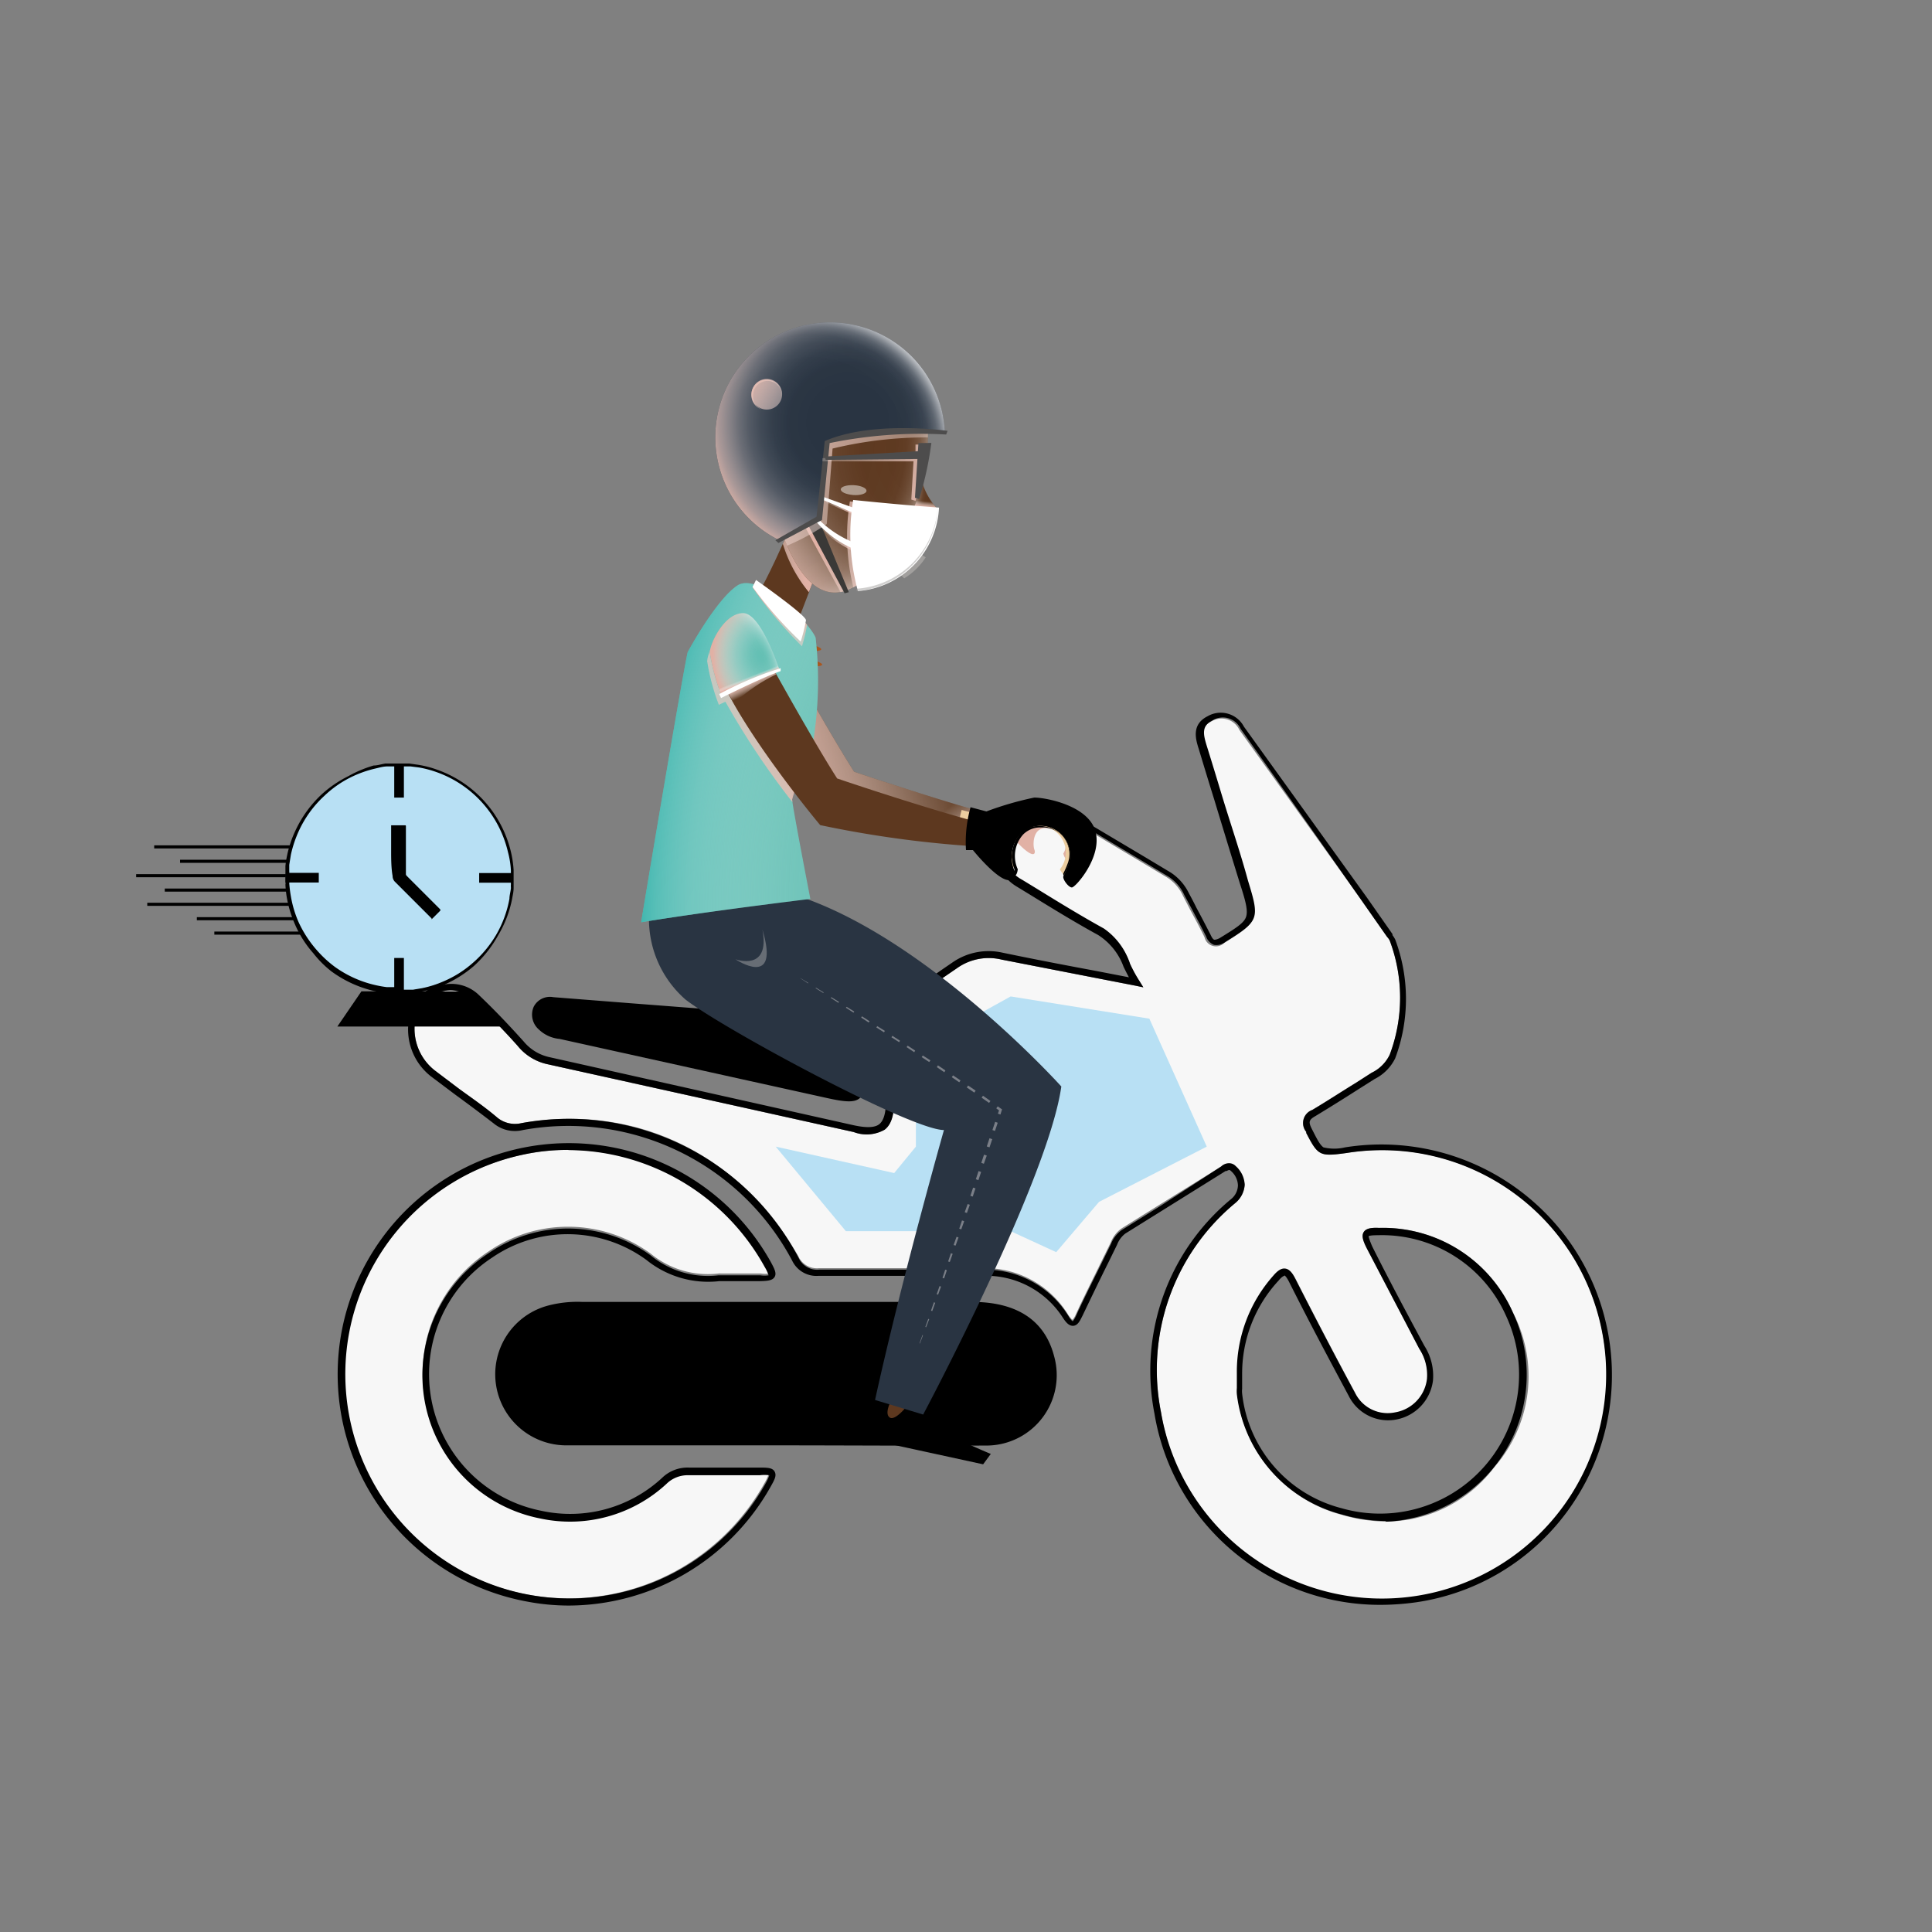 <svg xmlns="http://www.w3.org/2000/svg" xmlns:xlink="http://www.w3.org/1999/xlink" viewBox="0 0 106 106"><rect x="0" y="0" width="106" height="106" fill="#808080" stroke="none"/><defs><style>.cls-1{isolation:isolate;}.cls-2{fill:#b8e0f4;}.cls-3{fill:#f7f7f7;}.cls-22,.cls-4{fill:#a2a09e;}.cls-5{fill:#5d381f;}.cls-10,.cls-11,.cls-12,.cls-13,.cls-15,.cls-17,.cls-18,.cls-19,.cls-20,.cls-23,.cls-26,.cls-27,.cls-28,.cls-31,.cls-32,.cls-36,.cls-37,.cls-38,.cls-40,.cls-41,.cls-6,.cls-7{mix-blend-mode:multiply;}.cls-6{fill:url(#linear-gradient);}.cls-7{fill:url(#linear-gradient-2);}.cls-8{fill:#293442;}.cls-9{fill:#a9571f;}.cls-10{fill:url(#linear-gradient-3);}.cls-11{fill:url(#linear-gradient-4);}.cls-12{fill:url(#linear-gradient-5);}.cls-13{fill:url(#radial-gradient);}.cls-14{fill:url(#radial-gradient-2);}.cls-15{fill:url(#linear-gradient-6);}.cls-16{fill:#3a3937;}.cls-17{fill:url(#linear-gradient-7);}.cls-18{fill:url(#linear-gradient-8);}.cls-19{fill:url(#linear-gradient-10);}.cls-20{fill:url(#linear-gradient-11);}.cls-21{fill:#fff;}.cls-22,.cls-29{opacity:0.5;}.cls-23{fill:url(#radial-gradient-3);}.cls-24{fill:url(#radial-gradient-4);}.cls-25{fill:#4d4c4c;}.cls-26{fill:url(#linear-gradient-12);}.cls-27{fill:url(#linear-gradient-13);}.cls-28{fill:url(#linear-gradient-14);}.cls-29{fill:#f9f7f3;}.cls-29,.cls-33,.cls-34{mix-blend-mode:soft-light;}.cls-30{fill:#61beb2;}.cls-31{fill:url(#radial-gradient-5);}.cls-32{fill:url(#linear-gradient-15);}.cls-33,.cls-35{fill:#f6f1ef;}.cls-33{opacity:0.3;}.cls-34{opacity:0.4;}.cls-36{fill:url(#linear-gradient-16);}.cls-37{fill:url(#linear-gradient-17);}.cls-38{fill:url(#radial-gradient-6);}.cls-39{fill:url(#radial-gradient-7);}.cls-40{fill:url(#linear-gradient-18);}.cls-41{fill:url(#linear-gradient-19);}</style><linearGradient id="linear-gradient" x1="55.44" y1="39.35" x2="42.7" y2="43.32" gradientUnits="userSpaceOnUse"><stop offset="0.26" stop-color="#fff" stop-opacity="0"/><stop offset="0.43" stop-color="#f9eeec" stop-opacity="0.21"/><stop offset="0.82" stop-color="#e9c5bc" stop-opacity="0.75"/><stop offset="1" stop-color="#e1b1a5"/></linearGradient><linearGradient id="linear-gradient-2" x1="51.28" y1="43.83" x2="53.58" y2="46.31" xlink:href="#linear-gradient"/><linearGradient id="linear-gradient-3" x1="82.05" y1="-5.82" x2="80.85" y2="-5.92" gradientTransform="translate(-30.97 28.53) rotate(3.14)" gradientUnits="userSpaceOnUse"><stop offset="0.26" stop-color="#fff" stop-opacity="0"/><stop offset="0.41" stop-color="#fffefe" stop-opacity="0.01"/><stop offset="0.52" stop-color="#fdfbfa" stop-opacity="0.05"/><stop offset="0.61" stop-color="#fbf6f4" stop-opacity="0.12"/><stop offset="0.69" stop-color="#f9eeec" stop-opacity="0.21"/><stop offset="0.76" stop-color="#f5e5e1" stop-opacity="0.33"/><stop offset="0.83" stop-color="#f0d9d3" stop-opacity="0.49"/><stop offset="0.9" stop-color="#ebcbc3" stop-opacity="0.66"/><stop offset="0.96" stop-color="#e5bcb1" stop-opacity="0.86"/><stop offset="1" stop-color="#e1b1a5"/></linearGradient><linearGradient id="linear-gradient-4" x1="39.93" y1="31.41" x2="44.04" y2="30.87" xlink:href="#linear-gradient"/><linearGradient id="linear-gradient-5" x1="81.47" y1="-5.62" x2="81.45" y2="-5.2" gradientTransform="translate(-30.97 28.53) rotate(3.14)" xlink:href="#linear-gradient"/><radialGradient id="radial-gradient" cx="82.56" cy="-8.43" r="11.48" gradientTransform="translate(-30.97 28.53) rotate(3.14)" xlink:href="#linear-gradient-3"/><radialGradient id="radial-gradient-2" cx="70.86" cy="-8.55" r="11.48" gradientTransform="translate(-30.97 28.53) rotate(3.14)" gradientUnits="userSpaceOnUse"><stop offset="0.65" stop-color="#fff" stop-opacity="0"/><stop offset="0.78" stop-color="#fff" stop-opacity="0.01"/><stop offset="0.83" stop-color="#fff" stop-opacity="0.03"/><stop offset="0.86" stop-color="#fff" stop-opacity="0.08"/><stop offset="0.89" stop-color="#fff" stop-opacity="0.15"/><stop offset="0.91" stop-color="#fff" stop-opacity="0.23"/><stop offset="0.93" stop-color="#fff" stop-opacity="0.34"/><stop offset="0.95" stop-color="#fff" stop-opacity="0.47"/><stop offset="0.97" stop-color="#fff" stop-opacity="0.61"/><stop offset="0.98" stop-color="#fff" stop-opacity="0.78"/><stop offset="1" stop-color="#fff" stop-opacity="0.96"/><stop offset="1" stop-color="#fff"/></radialGradient><linearGradient id="linear-gradient-6" x1="74.04" y1="0.44" x2="76.3" y2="-2.21" gradientTransform="translate(-30.97 28.53) rotate(3.14)" xlink:href="#linear-gradient"/><linearGradient id="linear-gradient-7" x1="75.09" y1="-3.63" x2="77.91" y2="-3.63" gradientTransform="translate(-30.97 28.53) rotate(3.14)" xlink:href="#linear-gradient"/><linearGradient id="linear-gradient-8" x1="86.42" y1="0.38" x2="72.64" y2="-10.04" gradientTransform="translate(-30.97 28.53) rotate(3.14)" xlink:href="#linear-gradient"/><linearGradient id="linear-gradient-10" x1="75.3" y1="-5.04" x2="77.73" y2="-5.04" gradientTransform="translate(-30.97 28.53) rotate(3.14)" xlink:href="#linear-gradient"/><linearGradient id="linear-gradient-11" x1="73.82" y1="-2.32" x2="78.56" y2="-3.07" gradientTransform="translate(-30.97 28.53) rotate(3.14)" xlink:href="#linear-gradient"/><radialGradient id="radial-gradient-3" cx="77.08" cy="-9.58" r="7.89" gradientTransform="translate(-30.97 28.53) rotate(3.14)" xlink:href="#linear-gradient-3"/><radialGradient id="radial-gradient-4" cx="75.15" cy="-7.75" r="7.89" xlink:href="#radial-gradient-2"/><linearGradient id="linear-gradient-12" x1="77.13" y1="-8.35" x2="71.18" y2="-11.65" gradientTransform="translate(-30.97 28.53) rotate(3.14)" xlink:href="#linear-gradient"/><linearGradient id="linear-gradient-13" x1="76.85" y1="-8.5" x2="71.21" y2="-11.64" gradientTransform="translate(-30.97 28.53) rotate(3.14)" xlink:href="#linear-gradient"/><linearGradient id="linear-gradient-14" x1="71.28" y1="-10.45" x2="82.42" y2="-6.67" gradientTransform="translate(-30.97 28.53) rotate(3.14)" xlink:href="#linear-gradient"/><radialGradient id="radial-gradient-5" cx="60.65" cy="47.24" r="26.96" gradientTransform="translate(112.8 122.86) rotate(-173.27) scale(1 1.46)" gradientUnits="userSpaceOnUse"><stop offset="0.26" stop-color="#fff" stop-opacity="0"/><stop offset="0.43" stop-color="#fbfdfd" stop-opacity="0.02"/><stop offset="0.55" stop-color="#edf8f8" stop-opacity="0.07"/><stop offset="0.65" stop-color="#d5efee" stop-opacity="0.17"/><stop offset="0.74" stop-color="#b3e3e1" stop-opacity="0.3"/><stop offset="0.83" stop-color="#87d2cf" stop-opacity="0.47"/><stop offset="0.91" stop-color="#51beb9" stop-opacity="0.68"/><stop offset="0.98" stop-color="#13a7a0" stop-opacity="0.93"/><stop offset="1" stop-color="#00a099"/></radialGradient><linearGradient id="linear-gradient-15" x1="40.65" y1="38.48" x2="42.95" y2="33.13" xlink:href="#linear-gradient"/><linearGradient id="linear-gradient-16" x1="59.78" y1="36.84" x2="56.97" y2="43.9" gradientUnits="userSpaceOnUse"><stop offset="0" stop-color="#fff" stop-opacity="0"/><stop offset="0.15" stop-color="#fdf9f4" stop-opacity="0.12"/><stop offset="0.46" stop-color="#f7ead6" stop-opacity="0.43"/><stop offset="0.93" stop-color="#eed1a8" stop-opacity="0.92"/><stop offset="1" stop-color="#eccda0"/></linearGradient><linearGradient id="linear-gradient-17" x1="28.06" y1="43.7" x2="43.2" y2="38.64" xlink:href="#linear-gradient"/><radialGradient id="radial-gradient-6" cx="41.86" cy="36.06" r="2.75" gradientTransform="translate(0 -9.53) scale(1 1.26)" gradientUnits="userSpaceOnUse"><stop offset="0" stop-color="#fff" stop-opacity="0"/><stop offset="0.11" stop-color="#fefdfd" stop-opacity="0.02"/><stop offset="0.25" stop-color="#fcf8f7" stop-opacity="0.08"/><stop offset="0.39" stop-color="#f9f0ee" stop-opacity="0.19"/><stop offset="0.54" stop-color="#f5e5e1" stop-opacity="0.33"/><stop offset="0.69" stop-color="#efd7d0" stop-opacity="0.52"/><stop offset="0.85" stop-color="#e9c5bc" stop-opacity="0.74"/><stop offset="1" stop-color="#e1b1a5"/></radialGradient><radialGradient id="radial-gradient-7" cx="39.23" cy="40.24" r="4.31" gradientTransform="translate(0 -32.29) scale(1 1.8)" xlink:href="#radial-gradient-2"/><linearGradient id="linear-gradient-18" x1="41.03" y1="37.07" x2="41.14" y2="37.35" xlink:href="#linear-gradient"/><linearGradient id="linear-gradient-19" x1="41.52" y1="38.05" x2="41.21" y2="37.4" xlink:href="#linear-gradient"/></defs><title>webIcons</title><g class="cls-1"><g id="Icon_Cam_1" data-name="Icon Cam 1"><rect x="8.46" y="46.38" width="8.06" height="0.17"/><rect x="9.88" y="47.17" width="6.65" height="0.17"/><rect x="7.47" y="47.96" width="9.06" height="0.17"/><rect x="9.04" y="48.75" width="7.48" height="0.17"/><rect x="8.08" y="49.53" width="8.44" height="0.17"/><rect x="10.8" y="50.32" width="5.73" height="0.17"/><rect x="11.76" y="51.11" width="4.76" height="0.17"/><circle class="cls-2" cx="21.89" cy="48.16" r="6.21"/><path class="cls-3" d="M88,73.59A12.27,12.27,0,0,0,73.87,63.26c-1.47.2-1.55.16-2.21-1.1l0-.06A.77.77,0,0,1,72,60.89c.8-.47,1.6-1,2.37-1.47l.88-.56a2.15,2.15,0,0,0,1-1,8.85,8.85,0,0,0,0-6.25.7.7,0,0,0-.08-.14l-.06-.07-1.4-2L68,40.05a1.08,1.08,0,0,0-1.57-.45c-.57.29-.49.72-.3,1.35.28.93.57,1.85.85,2.78.47,1.55.94,3.09,1.42,4.64.65,2.12.62,2.21-1.24,3.37l0,0a.64.64,0,0,1-1.07-.31c-.24-.5-.51-1-.77-1.48l-.41-.79a2.37,2.37,0,0,0-.85-1l-1.45-.87-4.44-2.65a2,2,0,0,0-1.38-.31A2.09,2.09,0,0,0,55,46a2.14,2.14,0,0,0,1,2.3l.77.47c1.2.74,2.44,1.5,3.69,2.18A3.82,3.82,0,0,1,62,52.88a7.51,7.51,0,0,0,.5.92l.23.37-.43-.09-2.21-.43-5.13-1a3,3,0,0,0-2.44.46l-.57.39c-.61.42-1.24.86-1.9,1.23a1.94,1.94,0,0,0-1,1.88c0,1.09,0,2.2,0,3.28v.49c0,.83-.17,1.33-.52,1.6a2,2,0,0,1-1.7.13l-5.54-1.23L30,58.38a2.86,2.86,0,0,1-1.6-1c-.72-.81-1.54-1.65-2.5-2.59a1.79,1.79,0,0,0-1.63-.4,1.74,1.74,0,0,0-1.3.93,2.91,2.91,0,0,0,.89,3.42l1.33,1c.7.51,1.42,1,2.11,1.59a1.52,1.52,0,0,0,1.31.29c6.23-1.09,11.9,1.64,15.19,7.3a1.12,1.12,0,0,0,1.14.66c1.53,0,3.08,0,4.58,0h4.36a5.35,5.35,0,0,1,4.73,2.56c.14.21.21.26.24.27a1.41,1.41,0,0,0,.2-.35c.46-1,.94-1.94,1.4-2.89l.49-1a1.72,1.72,0,0,1,.59-.77l2.15-1.34L67,64l0,0a.69.69,0,0,1,.37-.14.52.52,0,0,1,.35.16A1.46,1.46,0,0,1,68.29,65a1.41,1.41,0,0,1-.51,1A11.87,11.87,0,0,0,63.7,77.49,12.3,12.3,0,0,0,88,73.59Zm-6,6.89a7.48,7.48,0,0,1-5.91,3,8.83,8.83,0,0,1-2.48-.37,7.76,7.76,0,0,1-5.72-6.59,1.84,1.84,0,0,1,0-.33v-.83a7.94,7.94,0,0,1,2-5.34c.18-.21.4-.42.65-.39s.41.28.55.55c1.14,2.24,2.21,4.29,3.28,6.27a2,2,0,0,0,2.2,1.07,2.11,2.11,0,0,0,1.75-1.83A2.63,2.63,0,0,0,77.87,74L75,68.51c-.21-.41-.31-.7-.18-.91s.42-.25.85-.23A7.79,7.79,0,0,1,83,72,7.55,7.55,0,0,1,82,80.48Z"/><path class="cls-3" d="M41.63,80.9a2.33,2.33,0,0,1,.54,0,2.73,2.73,0,0,1-.22.46,12.3,12.3,0,1,1-13.3-18,11.48,11.48,0,0,1,2.54-.27A12.38,12.38,0,0,1,42,69.42a2.26,2.26,0,0,1,.21.45,1.4,1.4,0,0,1-.46,0H39.55a.48.48,0,0,0-.12,0,4.94,4.94,0,0,1-3.73-1.09,7.7,7.7,0,0,0-8.91-.11,8,8,0,0,0,2.83,14.53,7.77,7.77,0,0,0,7-1.89,1.62,1.62,0,0,1,1.22-.47c.82,0,1.66,0,2.48,0Z"/><path d="M75.85,88.05A12.54,12.54,0,0,1,63.34,77.56,12.22,12.22,0,0,1,67.53,65.8a1,1,0,0,0,.39-.77,1.09,1.09,0,0,0-.38-.78c-.08-.08-.1-.07-.25,0l-.05,0-3.35,2.09-2.15,1.34a1.4,1.4,0,0,0-.45.61l-.49,1c-.47.94-.94,1.92-1.4,2.88-.14.28-.26.55-.51.57s-.43-.22-.58-.45A5,5,0,0,0,53.9,70h-9a1.47,1.47,0,0,1-1.44-.84A13.9,13.9,0,0,0,28.69,62a1.83,1.83,0,0,1-1.6-.36c-.7-.54-1.41-1.07-2.11-1.58l-1.33-1a3.27,3.27,0,0,1-1-3.86,2.09,2.09,0,0,1,1.57-1.15,2.17,2.17,0,0,1,2,.49c1,.95,1.79,1.8,2.52,2.61a2.53,2.53,0,0,0,1.4.85L41.31,60.5l5.54,1.24c.7.15,1.15.13,1.39-.06s.37-.61.37-1.31v-.5c0-1.07,0-2.18,0-3.27a2.31,2.31,0,0,1,1.23-2.2c.64-.37,1.27-.8,1.87-1.22l.57-.39a3.47,3.47,0,0,1,2.73-.52c1.68.35,3.35.67,5.12,1l1.81.35c-.11-.2-.21-.4-.3-.59a3.46,3.46,0,0,0-1.39-1.73c-1.26-.69-2.5-1.45-3.7-2.19l-.77-.47A2.51,2.51,0,0,1,56.71,44a2.32,2.32,0,0,1,1.63.36L62.78,47l1.45.87a2.83,2.83,0,0,1,1,1.14c.14.26.28.52.41.79.26.48.53,1,.78,1.49q.12.26.21.27s.14,0,.32-.11l0,0c.86-.53,1.29-.8,1.41-1.13s0-.83-.32-1.81c-.48-1.55-.95-3.09-1.42-4.64-.29-.93-.57-1.85-.85-2.78-.17-.53-.41-1.34.48-1.79a1.44,1.44,0,0,1,2,.57L75,49.25l1.4,2,0,.06a1.4,1.4,0,0,1,.15.24,9.29,9.29,0,0,1,0,6.51,2.5,2.5,0,0,1-1.13,1.14l-.87.55c-.78.5-1.58,1-2.39,1.49-.35.2-.38.32-.18.71l0,0c.29.57.43.85.63,1a2.53,2.53,0,0,0,1.19,0A12.65,12.65,0,0,1,86,82.91a12.51,12.51,0,0,1-8.3,5A14.48,14.48,0,0,1,75.85,88.05Zm-8.4-24.23a.5.5,0,0,1,.35.16A1.42,1.42,0,0,1,68.29,65a1.41,1.41,0,0,1-.51,1A11.89,11.89,0,0,0,63.7,77.49,12.3,12.3,0,1,0,73.88,63.26c-1.47.2-1.56.16-2.21-1.1l0-.06A.76.76,0,0,1,72,60.9c.8-.48,1.6-1,2.38-1.48l.87-.56a2.1,2.1,0,0,0,1-1,8.91,8.91,0,0,0,0-6.25.8.8,0,0,0-.09-.14l-.06-.07-1.4-2q-3.3-4.71-6.63-9.41a1.08,1.08,0,0,0-1.57-.45c-.57.29-.49.73-.3,1.35.29.93.57,1.85.85,2.78.47,1.55,1,3.09,1.42,4.64.65,2.12.62,2.21-1.24,3.37l0,0a.8.8,0,0,1-.62.16.76.76,0,0,1-.44-.47c-.25-.5-.52-1-.77-1.48l-.42-.78a2.34,2.34,0,0,0-.85-1l-1.45-.87-4.44-2.65a1.94,1.94,0,0,0-1.38-.31,2.13,2.13,0,0,0-.76,4l.77.47c1.2.74,2.44,1.5,3.69,2.19A3.76,3.76,0,0,1,62,52.88a7.51,7.51,0,0,0,.5.92l.23.37-.43-.09-2.21-.43-5.13-1a3,3,0,0,0-2.44.46l-.57.39c-.61.42-1.24.86-1.89,1.23a1.94,1.94,0,0,0-1,1.88c0,1.09,0,2.2,0,3.28v.49c0,.83-.17,1.33-.52,1.6a2,2,0,0,1-1.7.13l-5.54-1.23L30,58.38a2.89,2.89,0,0,1-1.6-1c-.72-.81-1.54-1.65-2.5-2.59a1.78,1.78,0,0,0-1.63-.4,1.74,1.74,0,0,0-1.3.93,2.9,2.9,0,0,0,.9,3.42l1.32,1c.7.51,1.42,1,2.11,1.59a1.54,1.54,0,0,0,1.32.29A14.25,14.25,0,0,1,43.81,69a1.12,1.12,0,0,0,1.14.66c1.53,0,3.08,0,4.58,0H53.9a5.37,5.37,0,0,1,4.73,2.56c.13.21.2.26.23.27a1.41,1.41,0,0,0,.2-.35c.46-1,.94-1.94,1.4-2.88l.49-1a1.72,1.72,0,0,1,.59-.77l2.15-1.34L67,64l0,0A.62.62,0,0,1,67.45,63.82Zm8.61,19.63a8.83,8.83,0,0,1-2.48-.37,7.76,7.76,0,0,1-5.72-6.59,1.84,1.84,0,0,1,0-.33v-.83a7.94,7.94,0,0,1,2-5.34c.18-.21.4-.42.65-.39s.41.28.55.55c1.14,2.24,2.21,4.29,3.28,6.27a2,2,0,0,0,2.2,1.07,2.11,2.11,0,0,0,1.75-1.83A2.63,2.63,0,0,0,77.87,74L75,68.51c-.21-.41-.31-.7-.18-.91s.43-.25.85-.23A7.78,7.78,0,0,1,83,72a8.07,8.07,0,0,1-7,11.49ZM70.47,70s-.11,0-.32.26a7.49,7.49,0,0,0-2,5.1v.83a1.24,1.24,0,0,0,0,.27,7.32,7.32,0,0,0,5.46,6.29,7.63,7.63,0,0,0,9-10.6,7.45,7.45,0,0,0-7-4.38c-.46,0-.52.05-.52.06s0,.09.19.54c1,2,2.08,4,2.87,5.47a3.05,3.05,0,0,1,.47,1.91,2.49,2.49,0,0,1-2,2.13A2.41,2.41,0,0,1,74,76.59c-1.07-2-2.14-4-3.28-6.27-.16-.31-.24-.34-.26-.35Z"/><path d="M31.19,88.09a12.35,12.35,0,0,1-2.33-.23A12.68,12.68,0,1,1,42.29,69.24c.2.37.33.62.21.82s-.4.22-.79.23H39.47a5.39,5.39,0,0,1-4-1.16A7.32,7.32,0,0,0,27,69,7.64,7.64,0,0,0,29.7,82.89a7.42,7.42,0,0,0,6.63-1.81,2,2,0,0,1,1.47-.56h3.84c.45,0,.74,0,.86.22s0,.44-.22.83A12.75,12.75,0,0,1,31.19,88.09Zm0-25a11.48,11.48,0,0,0-2.54.27A12.31,12.31,0,1,0,42,81.4a2.65,2.65,0,0,0,.21-.46,2.28,2.28,0,0,0-.53,0H40.27c-.81,0-1.65,0-2.48,0a1.65,1.65,0,0,0-1.22.47,7.79,7.79,0,0,1-6.94,1.9,8,8,0,0,1-2.84-14.54,7.7,7.7,0,0,1,8.91.11,4.94,4.94,0,0,0,3.73,1.09h2.28a1.4,1.4,0,0,0,.46,0,2.26,2.26,0,0,0-.21-.45A12.38,12.38,0,0,0,31.19,63.1Z"/><path d="M42.58,79.3c-3.84,0-7.68,0-11.52,0A3.9,3.9,0,0,1,30,71.65a6.32,6.32,0,0,1,1.94-.22q10.69,0,21.39,0c2.45,0,4,1,4.51,3a3.86,3.86,0,0,1-3.63,4.88C50.32,79.33,46.45,79.3,42.58,79.3Z"/><path d="M47.51,58.48c0,2-.24,2.19-2.2,1.75L30.7,57a1.88,1.88,0,0,1-1.14-.52,1.08,1.08,0,0,1-.28-1.24,1,1,0,0,1,1.08-.53l4.2.33,7,.54c1.42.11,2.85.2,4.27.33a1.78,1.78,0,0,1,1.71,1.86Z"/><polygon class="cls-2" points="50.25 57.55 50.25 62.91 49.06 64.36 42.56 62.91 46.41 67.55 55.45 67.55 57.95 68.7 60.3 65.94 66.21 62.91 63.06 55.89 55.45 54.67 50.25 57.55"/><path d="M22.14,54.47h-.51l-.11,0h0l-.4,0c-.2,0-.4-.06-.6-.1a6.42,6.42,0,0,1-2.33-1.07,5.72,5.72,0,0,1-1-1,5.93,5.93,0,0,1-1-1.57,6.4,6.4,0,0,1-.44-1.41,5.63,5.63,0,0,1-.09-.79v0a.27.27,0,0,0,0-.13V48a.3.3,0,0,0,0-.13v0c0-.11,0-.23,0-.36a5.21,5.21,0,0,1,.09-.57,6.12,6.12,0,0,1,.45-1.35,6.42,6.42,0,0,1,1.44-2,6.35,6.35,0,0,1,1.46-1A6.7,6.7,0,0,1,20.5,42c.22,0,.44-.08.65-.11h0l.3,0h1l.49.07a5.62,5.62,0,0,1,1.07.28,6.32,6.32,0,0,1,4,4.41,5.81,5.81,0,0,1,.17,1.09v0h0v.88s0,.06,0,.1c0,.21-.05.4-.08.58a6.21,6.21,0,0,1-.76,2A6.58,6.58,0,0,1,26,53a6.49,6.49,0,0,1-1.57,1,6.86,6.86,0,0,1-1.24.39l-.49.08-.25,0h-.26Zm0-.17,0,.08Zm-.45,0h.73l.24,0,.48-.08a5.77,5.77,0,0,0,1.2-.38,5.84,5.84,0,0,0,1.52-.94,6.23,6.23,0,0,0,1.35-1.59,6.08,6.08,0,0,0,.74-2c0-.18.06-.37.08-.57v-.08a.31.31,0,0,1,0-.1v-.76s0,0,0-.05a4.79,4.79,0,0,0-.16-1A6.13,6.13,0,0,0,24,42.38a5.88,5.88,0,0,0-1-.27l-.47-.06h-1l-.28,0h0c-.21,0-.42.06-.63.11a6.14,6.14,0,0,0-1.4.5,5.84,5.84,0,0,0-1.42,1,6.05,6.05,0,0,0-1.4,1.92,6.51,6.51,0,0,0-.44,1.31l-.09.56c0,.13,0,.24,0,.35v0a.81.81,0,0,1,0,.16v.36a.76.76,0,0,1,0,.15v0a7.4,7.4,0,0,0,.1.77,6,6,0,0,0,.42,1.37,6.33,6.33,0,0,0,1,1.53,6.24,6.24,0,0,0,1,.92,6.13,6.13,0,0,0,2.26,1,5.86,5.86,0,0,0,.58.1l.39,0h.17Z"/><path d="M21.46,46.75v-1.4s0-.05,0-.07a0,0,0,0,1,0,0h.73c.08,0,.08,0,.08.08v2.54c0,.13,0,.1.09.2l.55.55,1.25,1.25a.08.08,0,0,0,0,0s0,0,0,.06l0,0-.48.48,0,0h0s0,0,0-.05l-1.79-1.79-.21-.21a.45.45,0,0,1-.14-.33C21.47,47.67,21.46,47.21,21.46,46.75Z"/><polygon points="25.74 54.39 24.16 54.39 19.83 54.39 18.51 56.32 27.64 56.32 25.74 54.39"/><rect x="21.63" y="41.94" width="0.53" height="1.82"/><rect x="21.63" y="52.56" width="0.53" height="1.82"/><rect x="16.32" y="47.25" width="0.53" height="1.82" transform="translate(-31.58 64.74) rotate(-90)"/><rect x="26.93" y="47.25" width="0.53" height="1.82" transform="translate(-20.96 75.36) rotate(-90)"/></g><g id="visLines"><path class="cls-4" d="M49.43,31.56l.18.17a3.68,3.68,0,0,0,1.18-1.15l-.21-.14"/><path class="cls-5" d="M42.41,34.64s2.87,5.23,4.45,7.7c0,0,5.41,1.85,9.09,2.77a5,5,0,0,1,1.55-.45,2.81,2.81,0,0,1,1.71.94c.27.35-.29,1.8-.1,1.83.4.07,0-.88-.23-.87,0,0,0-.69-1.13-1.06s-1.64-.23-1.54,0-.77.15-.56.55A59.44,59.44,0,0,1,46,44.86s-4.52-5.38-5.76-8.74"/><path class="cls-6" d="M42.41,34.64s2.87,5.23,4.45,7.7c0,0,5.41,1.85,9.09,2.77a5,5,0,0,1,1.55-.45,2.81,2.81,0,0,1,1.71.94c.27.35-.42,1.43-.6,1.53s-.27-.3-.27-.3a.88.88,0,0,0-.59-1.33c-1.14-.37-1.09.89-1,1.11s0,.64-1.11-.57A59.44,59.44,0,0,1,46,44.86s-4.52-5.38-5.76-8.74"/><path class="cls-7" d="M42.41,34.64s2.87,5.23,4.45,7.7c0,0,5.41,1.85,9.09,2.77a5,5,0,0,1,1.55-.45,2.81,2.81,0,0,1,1.71.94c.27.35-.42,1.43-.6,1.53s-.27-.3-.27-.3a.88.88,0,0,0-.59-1.33c-1.14-.37-1.09.89-1,1.11s0,.64-1.11-.57A59.44,59.44,0,0,1,46,44.86s-4.52-5.38-5.76-8.74"/><path d="M49.8,77.47a34.2,34.2,0,0,0,4.56,2.3l-.42.57-6.48-1.41a7.35,7.35,0,0,1,1-1.86Z"/><path class="cls-5" d="M49,76.63s-.54.89-.19,1.14S50,76.84,50,76.84"/><path class="cls-8" d="M35.61,50.21a5.86,5.86,0,0,0,2,4.63C39.72,56.47,50,62,51.79,62c0,0-2.37,8.36-3.78,14.81l2.64.8s6.86-12.87,7.58-18c0,0-7-7.77-14-10.3C44.45,49.32,35.61,50.21,35.61,50.21Z"/><path class="cls-9" d="M44.65,35.4s.84.26.11.32"/><path class="cls-9" d="M44.7,36.24s.84.26.11.32"/><path class="cls-5" d="M43.19,29.31S42,32,41.59,32.55c0,0,2.15,1.62,2.15,1.62l1.08-2.81Z"/><path class="cls-5" d="M50.45,25.71a3.74,3.74,0,0,0,1,2.23l-1.64.47"/><path class="cls-10" d="M50.45,25.71a3.74,3.74,0,0,0,1,2.23l-1.64.47"/><path class="cls-11" d="M44.38,32.49l.44-1.13-1.63-2.05s-.09.21-.24.53A7.71,7.71,0,0,0,44.38,32.49Z"/><path class="cls-12" d="M50.45,25.71a3.74,3.74,0,0,0,1,2.23l-1.64.47"/><path class="cls-5" d="M50.9,23.41a10.93,10.93,0,0,1-3.17,8.13c-3.55,3.37-5.18-2.95-5.55-5.15S47.46,23,50.9,23.41Z"/><path class="cls-13" d="M50.9,23.41a10.93,10.93,0,0,1-3.17,8.13c-3.55,3.37-5.18-2.95-5.55-5.15S47.46,23,50.9,23.41Z"/><path class="cls-14" d="M50.9,23.41a10.93,10.93,0,0,1-3.17,8.13c-3.55,3.37-5.18-2.95-5.55-5.15S47.46,23,50.9,23.41Z"/><path class="cls-15" d="M46.34,32.43l-1.59-3.85-.63.24,2,3.67Z"/><path class="cls-16" d="M44.26,28.66l2.08,3.89s0,0,.23-.06l-1.68-4.07Z"/><path class="cls-17" d="M46.94,30a5.67,5.67,0,0,1-2.58-2.06l-.09.05A5.68,5.68,0,0,0,47,30.31"/><path class="cls-18" d="M50.9,23.41c-3.44-.44-9.1.78-8.72,3a16.79,16.79,0,0,0,1,3.53,12.12,12.12,0,0,0,2.18-1.19s.28-3.64.32-4.14A21.82,21.82,0,0,1,50.91,24,5.84,5.84,0,0,0,50.9,23.41Z"/><path class="cls-18" d="M50.9,23.41c-3.44-.44-9.1.78-8.72,3a16.79,16.79,0,0,0,1,3.53,12.12,12.12,0,0,0,2.18-1.19s.28-3.64.32-4.14A21.82,21.82,0,0,1,50.91,24,5.84,5.84,0,0,0,50.9,23.41Z"/><polygon class="cls-19" points="46.89 27.96 44.56 27.13 44.52 27.23 46.9 28.26 46.89 27.96"/><path class="cls-20" d="M46.63,27.51a11.75,11.75,0,0,0,.19,4.72,4.28,4.28,0,0,0,.91-.69,9.8,9.8,0,0,0,2.43-3.69C49.35,27.78,48.15,27.67,46.63,27.51Z"/><path class="cls-21" d="M46.81,27.43a11.66,11.66,0,0,0,.26,5,4.83,4.83,0,0,0,4.45-4.58S49.74,27.73,46.81,27.43Z"/><path class="cls-22" d="M51.45,27.84A4.8,4.8,0,0,1,47,32.3l0,.13a4.83,4.83,0,0,0,4.45-4.58Z"/><path class="cls-21" d="M46.83,29.76a5.76,5.76,0,0,1-2.58-2.06l-.09.05a5.62,5.62,0,0,0,2.69,2.37"/><polygon class="cls-21" points="46.91 27.89 44.58 27.05 44.53 27.16 46.91 28.18 46.91 27.89"/><path class="cls-8" d="M45.09,28.38s.27-3.64.32-4.14a20.46,20.46,0,0,1,6.43-.48,6.3,6.3,0,1,0-9.08,5.88A14.34,14.34,0,0,0,45.09,28.38Z"/><path class="cls-23" d="M45.09,28.38s.27-3.64.32-4.14a20.46,20.46,0,0,1,6.43-.48,6.3,6.3,0,1,0-9.08,5.88A14.34,14.34,0,0,0,45.09,28.38Z"/><path class="cls-24" d="M45.09,28.38s.27-3.64.32-4.14a20.46,20.46,0,0,1,6.43-.48,6.3,6.3,0,1,0-9.08,5.88A14.34,14.34,0,0,0,45.09,28.38Z"/><path class="cls-25" d="M42.54,29.64l.17.15,2.39-1.26.42-4.22a24.85,24.85,0,0,1,6.39-.47l.08-.2s-4.1-.59-6.74.56l-.45,4.15Z"/><path class="cls-26" d="M42.91,21.68a.84.84,0,0,1-.89.79.84.84,0,1,1,.89-.79Z"/><path class="cls-27" d="M41.32,21.66a.79.79,0,0,1,1.58.06s0,0,0,0a.84.84,0,1,0-1.1.75A.78.78,0,0,1,41.32,21.66Z"/><path class="cls-28" d="M50.23,24.39l0,.45-5.11.3,0,.17,5,0L50,27.41l.23.07a18.83,18.83,0,0,0,.66-3.08Z"/><path class="cls-25" d="M50.39,24.31l-.19,3,.23.07a18.36,18.36,0,0,0,.67-3.08Z"/><polygon class="cls-25" points="50.62 24.74 45.26 25.05 45.3 25.23 50.54 25.18 50.62 24.74"/><path class="cls-29" d="M47.54,26.93c0,.15-.33.26-.72.23s-.69-.16-.69-.31.33-.25.72-.23S47.55,26.78,47.54,26.93Z"/><path class="cls-30" d="M37.73,35.78s1.54-2.86,2.72-3.65,4,2.07,4.3,2.86a21,21,0,0,1-.15,5.78c-.25,1.09-1.19,2.57-1.14,3.11s1,5.44,1,5.44-5.73.69-9.28,1.28C35.17,50.6,37.39,37.31,37.73,35.78Z"/><path class="cls-31" d="M37.73,35.78s1.54-2.86,2.72-3.65,4,2.07,4.3,2.86a21,21,0,0,1-.15,5.78c-.25,1.09-1.19,2.57-1.14,3.11s1,5.44,1,5.44-5.73.69-9.28,1.28C35.17,50.6,37.39,37.31,37.73,35.78Z"/><path class="cls-32" d="M41.37,32.06l-.08.17A22.83,22.83,0,0,0,44,35.46a9.5,9.5,0,0,0,.28-1.18A7.39,7.39,0,0,0,41.37,32.06Z"/><path class="cls-21" d="M41.48,31.82l-.19.38a22.12,22.12,0,0,0,2.64,3,8.47,8.47,0,0,0,.29-1.17C44.23,33.75,41.48,31.82,41.48,31.82Z"/><path class="cls-33" d="M41.83,51c1,3.31-1.48,1.63-1.48,1.63s1.93.71,1.48-1.63"/><g class="cls-34"><polygon class="cls-35" points="43.3 53.28 43.5 53.41 43.5 53.41 43.3 53.28"/><polygon class="cls-35" points="43.92 53.67 44.35 53.93 44.33 53.95 43.92 53.68 43.92 53.67"/><polygon class="cls-35" points="44.77 54.19 45.19 54.45 45.17 54.48 44.75 54.22 44.77 54.19"/><polygon class="cls-35" points="45.61 54.71 46.03 54.97 46 55.02 45.58 54.75 45.61 54.71"/><polygon class="cls-35" points="46.45 55.24 46.87 55.5 46.83 55.56 46.41 55.29 46.45 55.24"/><polygon class="cls-35" points="47.29 55.76 47.71 56.03 47.66 56.1 47.25 55.83 47.29 55.76"/><polygon class="cls-35" points="48.13 56.3 48.55 56.56 48.5 56.64 48.08 56.37 48.13 56.3"/><polygon class="cls-35" points="48.96 56.83 49.38 57.1 49.33 57.18 48.91 56.91 48.96 56.83"/><polygon class="cls-35" points="49.8 57.37 50.21 57.64 50.16 57.73 49.74 57.45 49.8 57.37"/><polygon class="cls-35" points="50.63 57.91 51.05 58.18 50.98 58.27 50.57 58 50.63 57.91"/><polygon class="cls-35" points="51.46 58.45 51.87 58.73 51.81 58.83 51.4 58.55 51.46 58.45"/><polygon class="cls-35" points="52.29 59 52.7 59.28 52.63 59.38 52.22 59.1 52.29 59"/><rect class="cls-35" x="53.22" y="59.5" width="0.13" height="0.5" transform="translate(-26.11 70.03) rotate(-55.65)"/><rect class="cls-35" x="54.03" y="60.07" width="0.13" height="0.5" transform="translate(-26.36 69.86) rotate(-54.88)"/><polygon class="cls-35" points="54.74 60.7 54.94 60.84 54.98 60.87 54.96 60.92 54.89 61.15 54.75 61.1 54.83 60.88 54.85 60.95 54.66 60.81 54.74 60.7"/><polygon class="cls-35" points="54.74 61.6 54.59 62.05 54.45 62 54.6 61.55 54.74 61.6"/><polygon class="cls-35" points="54.44 62.5 54.29 62.95 54.14 62.9 54.29 62.45 54.44 62.5"/><polygon class="cls-35" points="54.14 63.4 53.98 63.85 53.84 63.8 53.99 63.35 54.14 63.4"/><polygon class="cls-35" points="53.83 64.3 53.68 64.75 53.54 64.7 53.69 64.25 53.83 64.3"/><polygon class="cls-35" points="53.52 65.2 53.37 65.65 53.24 65.61 53.39 65.16 53.52 65.2"/><polygon class="cls-35" points="53.21 66.1 53.05 66.55 52.93 66.51 53.09 66.06 53.21 66.1"/><polygon class="cls-35" points="52.9 67 52.74 67.45 52.63 67.41 52.78 66.96 52.9 67"/><polygon class="cls-35" points="52.59 67.89 52.43 68.34 52.32 68.31 52.48 67.86 52.59 67.89"/><polygon class="cls-35" points="52.27 68.79 52.11 69.24 52.02 69.21 52.17 68.76 52.27 68.79"/><polygon class="cls-35" points="51.95 69.69 51.8 70.14 51.71 70.11 51.86 69.66 51.95 69.69"/><polygon class="cls-35" points="51.63 70.59 51.47 71.03 51.39 71.01 51.55 70.56 51.63 70.59"/><polygon class="cls-35" points="51.31 71.48 51.15 71.93 51.08 71.91 51.24 71.45 51.31 71.48"/><polygon class="cls-35" points="50.98 72.38 50.81 72.82 50.77 72.8 50.93 72.36 50.98 72.38"/><polygon class="cls-35" points="50.64 73.26 50.47 73.71 50.45 73.7 50.61 73.25 50.64 73.26"/><polygon class="cls-35" points="50.29 74.15 50.2 74.38 50.29 74.15 50.29 74.15"/></g><path class="cls-36" d="M56.59,44a5.68,5.68,0,0,0-2.28.84l-1.55-.4a7.45,7.45,0,0,0-.25,1.83l1.32.07c1.7,1.93,1.94,1.26,1.78.9a1.47,1.47,0,1,1,2.54.46s.61,1,.89.82,1.08-2.37.67-2.94A4,4,0,0,0,56.59,44Z"/><path class="cls-37" d="M43.46,43.88a18.91,18.91,0,0,1,1-2.78c-.75-1.27-1.54-2.67-2.14-3.74l.28-.09s-1-3.14-2-3.14-1.77,1.55-1.8,2.15a11.55,11.55,0,0,0,.64,2.39l.36-.17A43.1,43.1,0,0,0,43.47,44,.31.31,0,0,0,43.46,43.88Z"/><path class="cls-5" d="M41.49,35s2.86,5.24,4.44,7.71c0,0,5.41,1.85,9.09,2.76,0,0,1-1.24,1.58-1.24A5.3,5.3,0,0,1,59,45.39a4.25,4.25,0,0,1-.2,2.42c-.17.1-.07-.52-.07-.52a1.7,1.7,0,0,0-1.65-2,1.46,1.46,0,0,0-1.64,1.34c.1.22.35,1.08-.72-.13A59.44,59.44,0,0,1,45,45.27s-4.52-5.39-5.75-8.75"/><path class="cls-30" d="M39.59,38.18a29.13,29.13,0,0,1,3.18-1.41s-1-3.13-2-3.13S39,35.19,38.94,35.78A11.38,11.38,0,0,0,39.59,38.18Z"/><path class="cls-38" d="M39.59,38.18a29.13,29.13,0,0,1,3.18-1.41s-1-3.13-2-3.13S39,35.19,38.94,35.78A11.38,11.38,0,0,0,39.59,38.18Z"/><path class="cls-39" d="M39.59,38.18a29.13,29.13,0,0,1,3.18-1.41s-1-3.13-2-3.13S39,35.19,38.94,35.78A11.38,11.38,0,0,0,39.59,38.18Z"/><path class="cls-40" d="M39.59,38.18a29.13,29.13,0,0,1,3.18-1.41s-1-3.13-2-3.13S39,35.19,38.94,35.78A11.38,11.38,0,0,0,39.59,38.18Z"/><path class="cls-41" d="M39.94,38a24,24,0,0,1,2.57-1.13l.08.13a9,9,0,0,0-2.32,1.6Z"/><path class="cls-21" d="M39.46,38.08l.1.22s2.12-1.07,3.27-1.48l0-.16A19.24,19.24,0,0,0,39.46,38.08Z"/><path d="M53.25,44.29A7.06,7.06,0,0,0,53,46.64l.38,0s2.16,2.69,2.31,1.2A1.91,1.91,0,0,1,56,45.74a1.61,1.61,0,0,1,2.59,1.78,5.52,5.52,0,0,1-.24.54c-.09.13.26.63.46.63s1.71-1.71,1.28-3.12-2.79-1.82-3.35-1.81a17.76,17.76,0,0,0-2.62.76Z"/><path d="M56.76,44v.13c.54,0,2.56.38,2.93,1.57s-.86,2.62-1,2.71a.9.9,0,0,1-.32-.38,5.13,5.13,0,0,0,.24-.53A1.58,1.58,0,0,0,58.41,46a1.73,1.73,0,0,0-1.4-.68A1.42,1.42,0,0,0,56,45.7a1.92,1.92,0,0,0-.34,2c0,.27-.14.27-.17.27-.39,0-1.26-.9-1.72-1.47l0-.06h-.29a6.76,6.76,0,0,1,.19-1.86l.71.18h.08a14.29,14.29,0,0,1,2.37-.69l0-.13m0,0h0a15.54,15.54,0,0,0-2.42.69l-.84-.21a6.65,6.65,0,0,0-.21,2.17l.35,0s1.22,1.52,1.82,1.52c.16,0,.28-.12.31-.42a1.76,1.76,0,0,1,.3-1.91,1.32,1.32,0,0,1,1-.38,1.46,1.46,0,0,1,1.43,2,4.57,4.57,0,0,1-.22.5c-.08.12.24.58.42.58s1.59-1.58,1.18-2.88S57.31,44,56.76,44Z"/></g></g></svg>